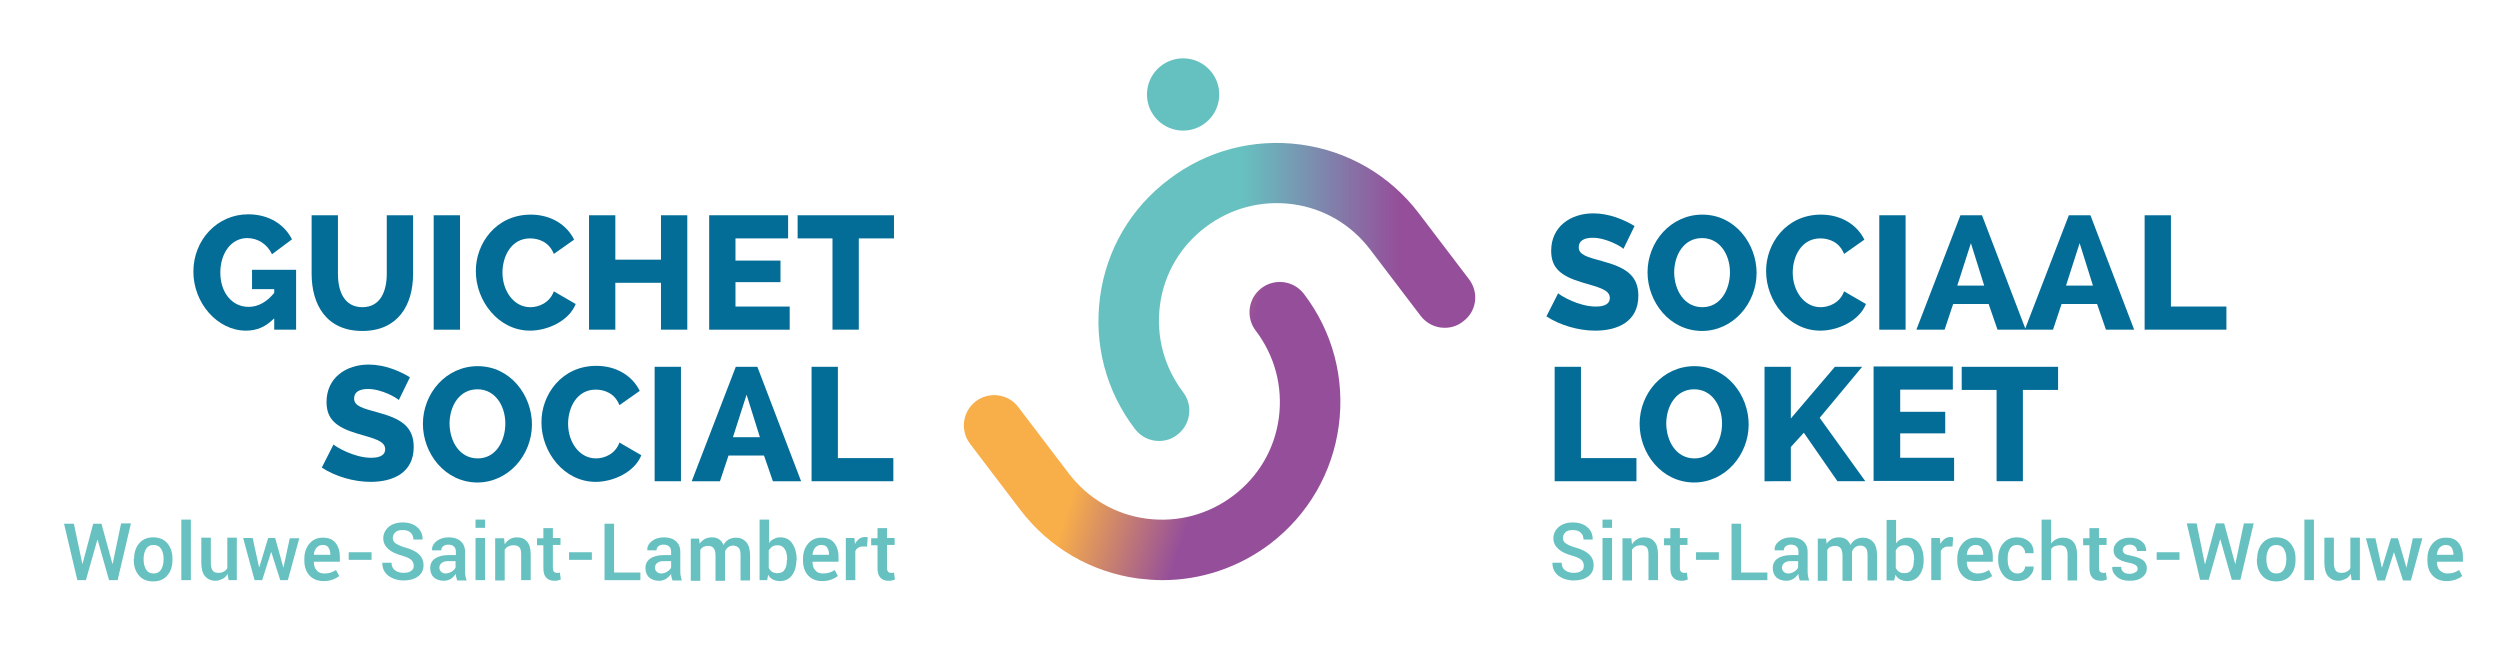 <?xml version="1.0" encoding="UTF-8"?>
<!-- Generator: Adobe Illustrator 25.2.0, SVG Export Plug-In . SVG Version: 6.00 Build 0)  -->
<svg xmlns="http://www.w3.org/2000/svg" xmlns:xlink="http://www.w3.org/1999/xlink" version="1.1" id="Calque_1" x="0px" y="0px" viewBox="0 0 788.6 209.3" style="enable-background:new 0 0 788.6 209.3;" xml:space="preserve">
<style type="text/css">
	.st0{fill:#036D97;}
	.st1{fill:#66C1C0;}
	.st2{fill:url(#SVGID_1_);}
	.st3{fill:url(#SVGID_2_);}
	.st4{fill:#65C1C0;}
</style>
<g>
	<path class="st0" d="M86.4,100.5c-2.6,2.6-5.4,3.8-8.8,3.8c-9.1,0-16.6-8.8-16.6-18.6c0-10,7.5-18.1,17.3-18.1   c6.4,0,11.4,3.1,13.8,7.9l-6.3,4.7c-1.5-3.2-4.5-5.1-7.8-5.1c-5.1,0-8.5,4.8-8.5,10.9c0,6.3,3.7,10.8,8.9,10.8c3,0,5.7-1.5,8.1-4.4   v-1.2h-7v-6.1h13.9V104h-6.9V100.5z"></path>
	<path class="st0" d="M122,86.4V67.9h8.3v18.5c0,10-4.9,18-16,18c-11.5,0-16-8.5-16-18V67.9h8.3v18.5c0,5.5,2,10.5,7.7,10.5   C120.1,96.9,122,91.7,122,86.4z"></path>
	<path class="st0" d="M136.8,104V67.9h8.3V104H136.8z"></path>
	<path class="st0" d="M167.4,67.7c6.4,0,11.4,3.2,13.7,7.9l-6.4,4.5c-1.5-3.8-4.8-4.9-7.5-4.9c-5.9,0-8.7,5.6-8.7,10.8   c0,5.7,3.5,10.9,8.8,10.9c2.7,0,6.1-1.4,7.4-5l6.9,4c-2.1,5.3-8.8,8.4-14.4,8.4c-10,0-17.1-9.4-17.1-18.7   C150,76.9,156.4,67.7,167.4,67.7z"></path>
	<path class="st0" d="M216.8,67.9V104h-8.3V89.2h-14.4V104h-8.3V67.9h8.3v14h14.4v-14H216.8z"></path>
	<path class="st0" d="M249.1,96.7v7.3h-25.4V67.9h24.9v7.3h-16.6v7h14.2V89h-14.2v7.7H249.1z"></path>
	<path class="st0" d="M281.9,75.2h-11V104h-8.3V75.2h-11v-7.3h30.4V75.2z"></path>
	<path class="st0" d="M125.8,126.2c-0.5-0.6-5.3-3.5-9.7-3.5c-2.8,0-4.4,1-4.4,3c0,2.4,2.7,3.1,7.5,4.4c6.9,1.9,11.3,4.2,11.3,10.9   c0,8.2-6.6,11-13.6,11c-5.3,0-11.1-1.7-15.4-4.5l3.7-7.3c0.7,0.7,6.4,4.2,11.9,4.2c3,0,4.4-1,4.4-2.7c0-2.7-3.7-3.4-8.7-4.9   c-6.7-2-9.8-4.5-9.8-10c0-7.6,6.1-11.8,13.3-11.8c5.1,0,9.9,2.1,13,4L125.8,126.2z"></path>
	<path class="st0" d="M133.4,133.7c0-9.6,7.3-18.2,17.3-18.2c10.3,0,17.1,9.2,17.1,18.4c0,9.5-7.3,18.3-17.3,18.3   C140.3,152.1,133.4,143,133.4,133.7z M150.7,144.6c5.8,0,8.7-5.6,8.7-11c0-5.6-3.2-10.8-8.8-10.8c-5.8,0-8.8,5.4-8.8,10.9   C141.9,139.3,145,144.6,150.7,144.6z"></path>
	<path class="st0" d="M188.1,115.4c6.4,0,11.4,3.2,13.7,7.9l-6.4,4.5c-1.5-3.8-4.8-4.9-7.5-4.9c-5.9,0-8.7,5.6-8.7,10.8   c0,5.7,3.5,10.9,8.8,10.9c2.7,0,6.1-1.4,7.4-5l6.9,4c-2.1,5.3-8.8,8.4-14.4,8.4c-10,0-17.1-9.4-17.1-18.7   C170.7,124.6,177.1,115.4,188.1,115.4z"></path>
	<path class="st0" d="M206.5,151.8v-36.1h8.3v36.1H206.5z"></path>
	<path class="st0" d="M218.2,151.8l13.9-36.1h6.8l13.8,36.1h-8.9l-2.8-8.1h-11.2l-2.7,8.1H218.2z M235.5,124.5l-4.3,13.4h8.5   L235.5,124.5z"></path>
	<path class="st0" d="M256,151.8v-36.1h8.3v28.8h17.5v7.3H256z"></path>
</g>
<g>
	<g>
		<path class="st1" d="M35.5,178L35.5,178l2.7-12.9h3.1L37.1,183h-2.7l-3.6-12.7h-0.1L27.1,183h-2.7l-4.2-17.8h3.1L26,178H26    l3.4-12.8H32L35.5,178z"></path>
		<path class="st1" d="M42.3,176.3c0-2,0.5-3.6,1.6-4.9s2.6-1.9,4.4-1.9c1.9,0,3.4,0.6,4.5,1.9s1.6,2.9,1.6,4.9v0.3    c0,2-0.5,3.6-1.6,4.9c-1.1,1.3-2.6,1.9-4.5,1.9c-1.9,0-3.4-0.6-4.5-1.9s-1.6-2.9-1.6-4.9V176.3z M45.3,176.5    c0,1.3,0.3,2.4,0.8,3.2c0.5,0.8,1.3,1.2,2.4,1.2c1,0,1.8-0.4,2.3-1.2c0.5-0.8,0.8-1.9,0.8-3.2v-0.3c0-1.3-0.3-2.3-0.8-3.1    c-0.5-0.8-1.3-1.2-2.4-1.2c-1,0-1.8,0.4-2.3,1.2c-0.5,0.8-0.8,1.9-0.8,3.1V176.5z"></path>
		<path class="st1" d="M60.2,183h-3v-19.1h3V183z"></path>
		<path class="st1" d="M71.8,181c-0.4,0.7-0.9,1.3-1.6,1.6s-1.4,0.6-2.2,0.6c-1.4,0-2.5-0.5-3.3-1.4c-0.8-0.9-1.2-2.4-1.2-4.4v-7.8    h3v7.8c0,1.3,0.2,2.1,0.6,2.6c0.4,0.5,0.9,0.7,1.7,0.7c0.7,0,1.3-0.1,1.8-0.4c0.5-0.3,0.9-0.6,1.1-1.1v-9.6h3V183h-2.6L71.8,181z"></path>
		<path class="st1" d="M89.4,179.1L89.4,179.1l2-9.3h3L90.8,183h-2.4l-2.8-8.8h-0.1l-2.8,8.8h-2.4l-3.6-13.3h3l2,9.2h0.1l2.8-9.2    h2.2L89.4,179.1z"></path>
		<path class="st1" d="M102.1,183.3c-1.9,0-3.4-0.6-4.5-1.8s-1.6-2.8-1.6-4.7v-0.5c0-1.9,0.5-3.5,1.6-4.8s2.5-1.9,4.2-1.9    c1.8,0,3.1,0.5,4,1.6s1.4,2.6,1.4,4.4v1.6H99l0,0.1c0,1.1,0.3,2,0.9,2.6c0.5,0.7,1.4,1,2.4,1c0.8,0,1.5-0.1,2.1-0.3    c0.6-0.2,1.1-0.5,1.6-0.8l1,1.9c-0.5,0.4-1.2,0.8-2,1.1C104.2,183.1,103.2,183.3,102.1,183.3z M101.8,171.9    c-0.8,0-1.4,0.3-1.9,0.8s-0.8,1.3-0.9,2.2l0,0.1h5.2v-0.2c0-0.8-0.2-1.5-0.6-2.1C103.3,172.2,102.7,171.9,101.8,171.9z"></path>
		<path class="st1" d="M117.2,176.6H110v-2.4h7.2V176.6z"></path>
		<path class="st1" d="M130.5,178.4c0-0.7-0.3-1.4-0.8-1.8c-0.5-0.5-1.5-0.9-2.8-1.3c-1.9-0.5-3.4-1.2-4.4-2.1s-1.6-2-1.6-3.4    c0-1.4,0.6-2.6,1.7-3.6c1.1-0.9,2.6-1.4,4.4-1.4c1.9,0,3.5,0.5,4.6,1.5c1.2,1,1.7,2.3,1.7,3.8l0,0.1h-2.9c0-0.9-0.3-1.7-0.9-2.2    c-0.6-0.6-1.5-0.8-2.5-0.8c-1,0-1.8,0.2-2.3,0.7c-0.5,0.5-0.8,1.1-0.8,1.8c0,0.7,0.3,1.3,0.9,1.7c0.6,0.4,1.6,0.9,3,1.3    c1.9,0.5,3.3,1.2,4.3,2.1c1,0.9,1.5,2.1,1.5,3.5c0,1.5-0.6,2.7-1.7,3.5c-1.2,0.9-2.7,1.3-4.6,1.3c-1.8,0-3.4-0.5-4.7-1.4    c-1.3-1-2-2.3-2-4.1l0-0.1h2.9c0,1.1,0.4,1.9,1.1,2.4s1.6,0.8,2.7,0.8c1.1,0,1.9-0.2,2.5-0.7S130.5,179.2,130.5,178.4z"></path>
		<path class="st1" d="M144.2,183c-0.1-0.3-0.2-0.7-0.3-1c-0.1-0.3-0.1-0.6-0.1-1c-0.4,0.6-0.9,1.1-1.6,1.6    c-0.7,0.4-1.4,0.6-2.2,0.6c-1.4,0-2.4-0.4-3.2-1.1c-0.7-0.7-1.1-1.7-1.1-2.9c0-1.3,0.5-2.3,1.5-3c1-0.7,2.4-1.1,4.3-1.1h2.3V174    c0-0.7-0.2-1.2-0.6-1.6c-0.4-0.4-1-0.6-1.8-0.6c-0.7,0-1.2,0.2-1.6,0.5c-0.4,0.3-0.6,0.7-0.6,1.3l-2.9,0l0-0.1    c-0.1-1,0.4-2,1.4-2.8c1-0.8,2.3-1.2,3.9-1.2c1.5,0,2.8,0.4,3.7,1.2c0.9,0.8,1.4,1.9,1.4,3.4v5.9c0,0.5,0,1.1,0.1,1.6    c0.1,0.5,0.2,1,0.4,1.5H144.2z M140.5,180.9c0.7,0,1.4-0.2,2-0.6c0.6-0.4,1-0.8,1.2-1.3v-2h-2.4c-0.9,0-1.5,0.2-2,0.6    c-0.5,0.4-0.7,0.9-0.7,1.5c0,0.5,0.2,0.9,0.5,1.2S139.9,180.9,140.5,180.9z"></path>
		<path class="st1" d="M153,166.5h-3v-2.6h3V166.5z M153,183h-3v-13.3h3V183z"></path>
		<path class="st1" d="M159,169.8l0.2,1.9c0.4-0.7,1-1.2,1.6-1.6s1.4-0.6,2.2-0.6c1.4,0,2.5,0.4,3.2,1.3c0.8,0.8,1.2,2.2,1.2,4v8.2    h-3v-8.2c0-1-0.2-1.8-0.6-2.2c-0.4-0.4-1-0.6-1.8-0.6c-0.6,0-1.2,0.1-1.7,0.4c-0.5,0.2-0.8,0.6-1.1,1v9.7h-3v-13.3H159z"></path>
		<path class="st1" d="M174.4,166.5v3.2h2.4v2.2h-2.4v7.3c0,0.5,0.1,0.9,0.4,1.2s0.6,0.3,0.9,0.3c0.2,0,0.3,0,0.5,0    c0.2,0,0.3-0.1,0.4-0.1l0.3,2.2c-0.3,0.1-0.6,0.2-0.9,0.3c-0.3,0.1-0.7,0.1-1.1,0.1c-1.1,0-2-0.3-2.6-1c-0.6-0.6-0.9-1.6-0.9-3    V172h-2v-2.2h2v-3.2H174.4z"></path>
		<path class="st1" d="M186.7,176.6h-7.2v-2.4h7.2V176.6z"></path>
		<path class="st1" d="M193.6,180.6h8.4v2.4h-11.3v-17.8h3V180.6z"></path>
		<path class="st1" d="M212.1,183c-0.1-0.3-0.2-0.7-0.3-1c-0.1-0.3-0.1-0.6-0.1-1c-0.4,0.6-0.9,1.1-1.6,1.6    c-0.7,0.4-1.4,0.6-2.2,0.6c-1.4,0-2.4-0.4-3.2-1.1c-0.7-0.7-1.1-1.7-1.1-2.9c0-1.3,0.5-2.3,1.5-3c1-0.7,2.4-1.1,4.3-1.1h2.3V174    c0-0.7-0.2-1.2-0.6-1.6c-0.4-0.4-1-0.6-1.8-0.6c-0.7,0-1.2,0.2-1.6,0.5c-0.4,0.3-0.6,0.7-0.6,1.3l-2.9,0l0-0.1    c-0.1-1,0.4-2,1.4-2.8c1-0.8,2.3-1.2,3.9-1.2c1.5,0,2.8,0.4,3.7,1.2c0.9,0.8,1.4,1.9,1.4,3.4v5.9c0,0.5,0,1.1,0.1,1.6    c0.1,0.5,0.2,1,0.4,1.5H212.1z M208.5,180.9c0.7,0,1.4-0.2,2-0.6c0.6-0.4,1-0.8,1.2-1.3v-2h-2.4c-0.9,0-1.5,0.2-2,0.6    c-0.5,0.4-0.7,0.9-0.7,1.5c0,0.5,0.2,0.9,0.5,1.2S207.9,180.9,208.5,180.9z"></path>
		<path class="st1" d="M220.5,169.8l0.2,1.7c0.4-0.6,1-1.1,1.6-1.5c0.7-0.3,1.4-0.5,2.3-0.5c0.9,0,1.6,0.2,2.2,0.6    c0.6,0.4,1.1,1,1.4,1.8c0.4-0.7,0.9-1.3,1.6-1.7c0.7-0.4,1.5-0.6,2.4-0.6c1.3,0,2.4,0.5,3.2,1.4c0.8,0.9,1.2,2.3,1.2,4.2v7.9h-3    v-7.9c0-1.2-0.2-2-0.6-2.4s-1-0.7-1.7-0.7c-0.6,0-1.2,0.2-1.6,0.5c-0.4,0.3-0.8,0.8-1,1.4c0,0.1,0,0.2,0,0.3c0,0.1,0,0.2,0,0.3    v8.6h-3v-7.9c0-1.1-0.2-1.9-0.6-2.4c-0.4-0.5-1-0.7-1.7-0.7c-0.6,0-1.1,0.1-1.5,0.3c-0.4,0.2-0.8,0.6-1,1v9.7h-3v-13.3H220.5z"></path>
		<path class="st1" d="M251.2,176.8c0,1.9-0.5,3.5-1.4,4.7s-2.2,1.8-3.8,1.8c-0.8,0-1.6-0.2-2.2-0.5c-0.6-0.3-1.1-0.8-1.5-1.5    L242,183h-2.4v-19.1h3v7.4c0.4-0.6,0.9-1,1.5-1.3c0.6-0.3,1.2-0.5,2-0.5c1.7,0,2.9,0.6,3.8,1.9c0.9,1.3,1.4,3,1.4,5.1V176.8z     M248.3,176.6c0-1.4-0.2-2.5-0.7-3.3c-0.5-0.8-1.2-1.3-2.3-1.3c-0.7,0-1.2,0.1-1.7,0.4c-0.4,0.3-0.8,0.7-1.1,1.2v5.6    c0.3,0.5,0.6,0.9,1.1,1.2s1,0.4,1.7,0.4c1,0,1.8-0.4,2.2-1.1c0.5-0.7,0.7-1.7,0.7-2.9V176.6z"></path>
		<path class="st1" d="M259.4,183.3c-1.9,0-3.4-0.6-4.5-1.8s-1.6-2.8-1.6-4.7v-0.5c0-1.9,0.5-3.5,1.6-4.8s2.5-1.9,4.2-1.9    c1.8,0,3.1,0.5,4,1.6s1.4,2.6,1.4,4.4v1.6h-8.2l0,0.1c0,1.1,0.3,2,0.9,2.6c0.5,0.7,1.4,1,2.4,1c0.8,0,1.5-0.1,2.1-0.3    c0.6-0.2,1.1-0.5,1.6-0.8l1,1.9c-0.5,0.4-1.2,0.8-2,1.1C261.5,183.1,260.5,183.3,259.4,183.3z M259.1,171.9    c-0.8,0-1.4,0.3-1.9,0.8s-0.8,1.3-0.9,2.2l0,0.1h5.2v-0.2c0-0.8-0.2-1.5-0.6-2.1C260.6,172.2,260,171.9,259.1,171.9z"></path>
		<path class="st1" d="M273.5,172.4l-1.3,0c-0.6,0-1.1,0.1-1.5,0.4c-0.4,0.2-0.7,0.6-0.9,1v9.2h-3v-13.3h2.7l0.2,1.9    c0.3-0.7,0.8-1.2,1.3-1.6s1.1-0.6,1.8-0.6c0.2,0,0.3,0,0.5,0c0.2,0,0.3,0.1,0.4,0.1L273.5,172.4z"></path>
		<path class="st1" d="M279.8,166.5v3.2h2.4v2.2h-2.4v7.3c0,0.5,0.1,0.9,0.4,1.2s0.6,0.3,0.9,0.3c0.2,0,0.3,0,0.5,0    c0.2,0,0.3-0.1,0.4-0.1l0.3,2.2c-0.3,0.1-0.6,0.2-0.9,0.3c-0.3,0.1-0.7,0.1-1.1,0.1c-1.1,0-2-0.3-2.6-1c-0.6-0.6-0.9-1.6-0.9-3    V172h-2v-2.2h2v-3.2H279.8z"></path>
	</g>
</g>
<g>
	<g>
		<path class="st1" d="M499.6,178.4c0-0.7-0.3-1.4-0.8-1.8c-0.5-0.5-1.5-0.9-2.8-1.3c-1.9-0.5-3.4-1.2-4.4-2.1c-1-0.9-1.6-2-1.6-3.4    c0-1.4,0.6-2.6,1.7-3.6c1.1-0.9,2.6-1.4,4.4-1.4c1.9,0,3.5,0.5,4.6,1.5c1.2,1,1.7,2.3,1.7,3.8l0,0.1h-2.9c0-0.9-0.3-1.7-0.9-2.2    c-0.6-0.6-1.5-0.8-2.5-0.8c-1,0-1.8,0.2-2.3,0.7s-0.8,1.1-0.8,1.8c0,0.7,0.3,1.3,0.9,1.7c0.6,0.4,1.6,0.9,3,1.3    c1.9,0.5,3.3,1.2,4.3,2.1c1,0.9,1.5,2.1,1.5,3.5c0,1.5-0.6,2.7-1.7,3.5c-1.2,0.9-2.7,1.3-4.6,1.3c-1.8,0-3.4-0.5-4.7-1.4    c-1.3-1-2-2.3-2-4.1l0-0.1h2.9c0,1.1,0.4,1.9,1.1,2.4s1.6,0.8,2.7,0.8c1.1,0,1.9-0.2,2.5-0.7C499.4,179.8,499.6,179.2,499.6,178.4    z"></path>
		<path class="st1" d="M508.5,166.5h-3v-2.6h3V166.5z M508.5,183h-3v-13.3h3V183z"></path>
		<path class="st1" d="M514.6,169.8l0.2,1.9c0.4-0.7,1-1.2,1.6-1.6s1.4-0.6,2.2-0.6c1.4,0,2.5,0.4,3.2,1.3c0.8,0.8,1.2,2.2,1.2,4    v8.2h-3v-8.2c0-1-0.2-1.8-0.6-2.2c-0.4-0.4-1-0.6-1.8-0.6c-0.6,0-1.2,0.1-1.7,0.4c-0.5,0.2-0.8,0.6-1.1,1v9.7h-3v-13.3H514.6z"></path>
		<path class="st1" d="M529.9,166.5v3.2h2.4v2.2h-2.4v7.3c0,0.5,0.1,0.9,0.4,1.2c0.2,0.2,0.6,0.3,0.9,0.3c0.2,0,0.3,0,0.5,0    c0.2,0,0.3-0.1,0.4-0.1l0.3,2.2c-0.3,0.1-0.6,0.2-0.9,0.3c-0.3,0.1-0.7,0.1-1.1,0.1c-1.1,0-2-0.3-2.6-1c-0.6-0.6-0.9-1.6-0.9-3    V172h-2v-2.2h2v-3.2H529.9z"></path>
		<path class="st1" d="M542.3,176.6H535v-2.4h7.2V176.6z"></path>
		<path class="st1" d="M549.1,180.6h8.4v2.4h-11.3v-17.8h3V180.6z"></path>
		<path class="st1" d="M567.7,183c-0.1-0.3-0.2-0.7-0.3-1c-0.1-0.3-0.1-0.6-0.1-1c-0.4,0.6-0.9,1.1-1.6,1.6    c-0.7,0.4-1.4,0.6-2.2,0.6c-1.4,0-2.4-0.4-3.2-1.1c-0.7-0.7-1.1-1.7-1.1-2.9c0-1.3,0.5-2.3,1.5-3s2.4-1.1,4.3-1.1h2.3V174    c0-0.7-0.2-1.2-0.6-1.6c-0.4-0.4-1-0.6-1.8-0.6c-0.7,0-1.2,0.2-1.6,0.5s-0.6,0.7-0.6,1.3l-2.9,0l0-0.1c-0.1-1,0.4-2,1.4-2.8    c1-0.8,2.3-1.2,3.9-1.2c1.5,0,2.8,0.4,3.7,1.2s1.4,1.9,1.4,3.4v5.9c0,0.5,0,1.1,0.1,1.6c0.1,0.5,0.2,1,0.4,1.5H567.7z M564,180.9    c0.7,0,1.4-0.2,2-0.6c0.6-0.4,1-0.8,1.2-1.3v-2h-2.4c-0.9,0-1.5,0.2-2,0.6c-0.5,0.4-0.7,0.9-0.7,1.5c0,0.5,0.2,0.9,0.5,1.2    S563.4,180.9,564,180.9z"></path>
		<path class="st1" d="M576,169.8l0.2,1.7c0.4-0.6,1-1.1,1.6-1.5c0.7-0.3,1.4-0.5,2.3-0.5c0.9,0,1.6,0.2,2.2,0.6    c0.6,0.4,1.1,1,1.4,1.8c0.4-0.7,0.9-1.3,1.6-1.7c0.7-0.4,1.5-0.6,2.4-0.6c1.3,0,2.4,0.5,3.2,1.4c0.8,0.9,1.2,2.3,1.2,4.2v7.9h-3    v-7.9c0-1.2-0.2-2-0.6-2.4c-0.4-0.5-1-0.7-1.7-0.7c-0.6,0-1.2,0.2-1.6,0.5c-0.4,0.3-0.8,0.8-1,1.4c0,0.1,0,0.2,0,0.3    c0,0.1,0,0.2,0,0.3v8.6h-3v-7.9c0-1.1-0.2-1.9-0.6-2.4c-0.4-0.5-1-0.7-1.7-0.7c-0.6,0-1.1,0.1-1.5,0.3c-0.4,0.2-0.8,0.6-1,1v9.7    h-3v-13.3H576z"></path>
		<path class="st1" d="M606.8,176.8c0,1.9-0.5,3.5-1.4,4.7s-2.2,1.8-3.8,1.8c-0.8,0-1.6-0.2-2.2-0.5c-0.6-0.3-1.1-0.8-1.5-1.5    l-0.4,1.8h-2.4v-19.1h3v7.4c0.4-0.6,0.9-1,1.5-1.3c0.6-0.3,1.2-0.5,2-0.5c1.7,0,2.9,0.6,3.8,1.9c0.9,1.3,1.4,3,1.4,5.1V176.8z     M603.8,176.6c0-1.4-0.2-2.5-0.7-3.3c-0.5-0.8-1.2-1.3-2.3-1.3c-0.7,0-1.2,0.1-1.7,0.4s-0.8,0.7-1.1,1.2v5.6    c0.3,0.5,0.6,0.9,1.1,1.2s1,0.4,1.7,0.4c1,0,1.8-0.4,2.2-1.1c0.5-0.7,0.7-1.7,0.7-2.9V176.6z"></path>
		<path class="st1" d="M615.9,172.4l-1.3,0c-0.6,0-1.1,0.1-1.5,0.4c-0.4,0.2-0.7,0.6-0.9,1v9.2h-3v-13.3h2.7l0.2,1.9    c0.3-0.7,0.8-1.2,1.3-1.6s1.1-0.6,1.8-0.6c0.2,0,0.3,0,0.5,0c0.2,0,0.3,0.1,0.4,0.1L615.9,172.4z"></path>
		<path class="st1" d="M623.5,183.3c-1.9,0-3.4-0.6-4.5-1.8c-1.1-1.2-1.6-2.8-1.6-4.7v-0.5c0-1.9,0.5-3.5,1.6-4.8    c1.1-1.3,2.5-1.9,4.2-1.9c1.8,0,3.1,0.5,4,1.6c0.9,1.1,1.4,2.6,1.4,4.4v1.6h-8.2l0,0.1c0,1.1,0.3,2,0.9,2.6s1.4,1,2.4,1    c0.8,0,1.5-0.1,2.1-0.3c0.6-0.2,1.1-0.5,1.6-0.8l1,1.9c-0.5,0.4-1.2,0.8-2,1.1C625.6,183.1,624.6,183.3,623.5,183.3z M623.2,171.9    c-0.8,0-1.4,0.3-1.9,0.8s-0.8,1.3-0.9,2.2l0,0.1h5.2v-0.2c0-0.8-0.2-1.5-0.6-2.1C624.7,172.2,624.1,171.9,623.2,171.9z"></path>
		<path class="st1" d="M636.4,180.9c0.7,0,1.3-0.2,1.7-0.6s0.7-1,0.7-1.6h2.7l0,0.1c0,1.2-0.5,2.3-1.5,3.2c-1,0.9-2.2,1.3-3.7,1.3    c-1.9,0-3.4-0.6-4.4-1.9c-1-1.3-1.6-2.9-1.6-4.8v-0.4c0-1.9,0.5-3.5,1.6-4.8s2.5-1.9,4.4-1.9c1.5,0,2.8,0.5,3.8,1.4    c1,0.9,1.4,2.1,1.4,3.5l0,0.1h-2.7c0-0.7-0.2-1.3-0.7-1.8c-0.4-0.5-1-0.8-1.8-0.8c-1.1,0-1.8,0.4-2.3,1.2c-0.5,0.8-0.7,1.8-0.7,3    v0.4c0,1.2,0.2,2.3,0.7,3.1C634.6,180.5,635.4,180.9,636.4,180.9z"></path>
		<path class="st1" d="M647,171.5c0.4-0.6,1-1.1,1.6-1.4c0.6-0.3,1.3-0.5,2.1-0.5c1.4,0,2.5,0.4,3.3,1.3c0.8,0.9,1.2,2.3,1.2,4.1    v8.1h-3v-8.1c0-1-0.2-1.8-0.6-2.3s-1-0.7-1.8-0.7c-0.6,0-1.2,0.1-1.7,0.3c-0.5,0.2-0.8,0.5-1.1,0.9v9.8h-3v-19.1h3V171.5z"></path>
		<path class="st1" d="M662.1,166.5v3.2h2.4v2.2h-2.4v7.3c0,0.5,0.1,0.9,0.4,1.2c0.2,0.2,0.6,0.3,0.9,0.3c0.2,0,0.3,0,0.5,0    c0.2,0,0.3-0.1,0.4-0.1l0.3,2.2c-0.3,0.1-0.6,0.2-0.9,0.3c-0.3,0.1-0.7,0.1-1.1,0.1c-1.1,0-2-0.3-2.6-1c-0.6-0.6-0.9-1.6-0.9-3    V172h-2v-2.2h2v-3.2H662.1z"></path>
		<path class="st1" d="M674.3,179.4c0-0.5-0.2-0.8-0.6-1.1c-0.4-0.3-1.1-0.6-2.2-0.8c-1.6-0.3-2.8-0.8-3.6-1.4    c-0.8-0.6-1.2-1.5-1.2-2.5c0-1.1,0.5-2.1,1.4-2.8c0.9-0.8,2.2-1.2,3.7-1.2c1.6,0,2.9,0.4,3.8,1.2c1,0.8,1.4,1.8,1.4,2.9l0,0.1    h-2.9c0-0.5-0.2-1-0.6-1.4s-1-0.6-1.7-0.6c-0.7,0-1.3,0.2-1.6,0.5c-0.4,0.3-0.6,0.7-0.6,1.2c0,0.4,0.2,0.8,0.5,1.1    c0.4,0.3,1.1,0.5,2.2,0.7c1.6,0.3,2.8,0.8,3.7,1.4c0.8,0.6,1.2,1.5,1.2,2.5c0,1.2-0.5,2.2-1.5,2.9c-1,0.8-2.3,1.1-3.9,1.1    c-1.7,0-3.1-0.4-4.1-1.3c-1-0.9-1.5-1.9-1.4-3l0-0.1h2.8c0,0.8,0.3,1.3,0.8,1.7c0.5,0.4,1.2,0.5,1.9,0.5c0.8,0,1.3-0.2,1.8-0.5    C674.1,180.3,674.3,179.9,674.3,179.4z"></path>
		<path class="st1" d="M687.5,176.6h-7.2v-2.4h7.2V176.6z"></path>
		<path class="st1" d="M705.1,178L705.1,178l2.7-12.9h3.1l-4.2,17.8H704l-3.6-12.7h-0.1l-3.6,12.7h-2.7l-4.2-17.8h3.1l2.6,12.8h0.1    l3.4-12.8h2.6L705.1,178z"></path>
		<path class="st1" d="M712,176.3c0-2,0.5-3.6,1.6-4.9s2.6-1.9,4.4-1.9c1.9,0,3.4,0.6,4.5,1.9s1.6,2.9,1.6,4.9v0.3    c0,2-0.5,3.6-1.6,4.9c-1.1,1.3-2.6,1.9-4.5,1.9c-1.9,0-3.4-0.6-4.5-1.9s-1.6-2.9-1.6-4.9V176.3z M714.9,176.5    c0,1.3,0.3,2.4,0.8,3.2c0.5,0.8,1.3,1.2,2.4,1.2c1,0,1.8-0.4,2.3-1.2s0.8-1.9,0.8-3.2v-0.3c0-1.3-0.3-2.3-0.8-3.1    c-0.5-0.8-1.3-1.2-2.4-1.2c-1,0-1.8,0.4-2.3,1.2c-0.5,0.8-0.8,1.9-0.8,3.1V176.5z"></path>
		<path class="st1" d="M729.9,183h-3v-19.1h3V183z"></path>
		<path class="st1" d="M741.5,181c-0.4,0.7-0.9,1.3-1.6,1.6s-1.4,0.6-2.2,0.6c-1.4,0-2.5-0.5-3.3-1.4c-0.8-0.9-1.2-2.4-1.2-4.4v-7.8    h3v7.8c0,1.3,0.2,2.1,0.6,2.6c0.4,0.5,0.9,0.7,1.7,0.7c0.7,0,1.3-0.1,1.8-0.4c0.5-0.3,0.9-0.6,1.1-1.1v-9.6h3V183h-2.6L741.5,181z    "></path>
		<path class="st1" d="M759.1,179.1L759.1,179.1l2-9.3h3l-3.6,13.3H758l-2.8-8.8h-0.1l-2.8,8.8h-2.4l-3.6-13.3h3l2,9.2h0.1l2.8-9.2    h2.2L759.1,179.1z"></path>
		<path class="st1" d="M771.8,183.3c-1.9,0-3.4-0.6-4.5-1.8c-1.1-1.2-1.6-2.8-1.6-4.7v-0.5c0-1.9,0.5-3.5,1.6-4.8    c1.1-1.3,2.5-1.9,4.2-1.9c1.8,0,3.1,0.5,4,1.6c0.9,1.1,1.4,2.6,1.4,4.4v1.6h-8.2l0,0.1c0,1.1,0.3,2,0.9,2.6s1.4,1,2.4,1    c0.8,0,1.5-0.1,2.1-0.3c0.6-0.2,1.1-0.5,1.6-0.8l1,1.9c-0.5,0.4-1.2,0.8-2,1.1C773.8,183.1,772.9,183.3,771.8,183.3z M771.5,171.9    c-0.8,0-1.4,0.3-1.9,0.8s-0.8,1.3-0.9,2.2l0,0.1h5.2v-0.2c0-0.8-0.2-1.5-0.6-2.1C773,172.2,772.3,171.9,771.5,171.9z"></path>
	</g>
</g>
<linearGradient id="SVGID_1_" gradientUnits="userSpaceOnUse" x1="346.499" y1="92.035" x2="465.344" y2="92.035">
	<stop offset="0.38" style="stop-color:#66C1C0"></stop>
	<stop offset="0.799" style="stop-color:#954F9A"></stop>
</linearGradient>
<path class="st2" d="M463.4,88.1l-15.9-20.9c-9.1-11.9-22.3-19.6-37.2-21.6c-14.9-2-29.7,1.9-41.6,11c0,0,0,0,0,0  C356.7,65.6,349,78.8,347,93.7c-2,14.9,1.9,29.7,11,41.6c1.9,2.5,4.7,3.8,7.6,3.8c2,0,4.1-0.6,5.8-2c4.2-3.2,5-9.2,1.8-13.4  c-6-7.9-8.6-17.6-7.3-27.5c1.3-9.8,6.4-18.5,14.3-24.5c0,0,0,0,0,0c7.9-6,17.6-8.6,27.5-7.3c9.8,1.3,18.5,6.4,24.5,14.3l15.9,20.9  c1.9,2.5,4.7,3.8,7.6,3.8c2,0,4.1-0.6,5.8-2C465.8,98.3,466.6,92.3,463.4,88.1z"></path>
<linearGradient id="SVGID_2_" gradientUnits="userSpaceOnUse" x1="336.662" y1="121.492" x2="395.715" y2="140.597">
	<stop offset="0.197" style="stop-color:#F8AE49"></stop>
	<stop offset="0.799" style="stop-color:#954F9A"></stop>
</linearGradient>
<path class="st3" d="M411.3,92.7c-3.2-4.2-9.2-5-13.4-1.8c-4.2,3.2-5,9.2-1.8,13.4c6,7.9,8.6,17.6,7.3,27.5  c-1.3,9.8-6.4,18.5-14.3,24.5c0,0,0,0,0,0c-7.9,6-17.6,8.6-27.5,7.3c-9.8-1.3-18.5-6.4-24.5-14.3c0,0,0,0,0,0l-15.9-20.9  c-3.2-4.2-9.2-5-13.4-1.8s-5,9.2-1.8,13.4l15.9,20.9c0,0,0,0,0,0c9.1,11.9,22.3,19.6,37.2,21.6c2.6,0.3,5.1,0.5,7.6,0.5  c12.2,0,24.1-4,34-11.5c0,0,0,0,0,0c11.9-9.1,19.6-22.3,21.6-37.2C424.3,119.4,420.4,104.6,411.3,92.7z"></path>
<circle class="st4" cx="373.2" cy="29.8" r="11.4"></circle>
<g>
	<path class="st0" d="M512.1,78.5c-0.5-0.6-5.3-3.5-9.7-3.5c-2.8,0-4.4,1-4.4,3c0,2.4,2.7,3.1,7.5,4.4c6.9,1.9,11.3,4.2,11.3,10.9   c0,8.2-6.6,11-13.6,11c-5.3,0-11.1-1.7-15.4-4.5l3.7-7.3c0.7,0.7,6.4,4.2,11.9,4.2c3,0,4.4-1,4.4-2.7c0-2.7-3.7-3.4-8.7-4.9   c-6.7-2-9.8-4.5-9.8-10c0-7.6,6.1-11.8,13.3-11.8c5.1,0,9.9,2.1,13,4L512.1,78.5z"></path>
	<path class="st0" d="M519.7,85.9c0-9.6,7.3-18.2,17.3-18.2c10.3,0,17.1,9.2,17.1,18.4c0,9.5-7.3,18.3-17.3,18.3   C526.6,104.3,519.7,95.2,519.7,85.9z M537,96.9c5.8,0,8.7-5.6,8.7-11c0-5.6-3.2-10.8-8.8-10.8c-5.8,0-8.8,5.4-8.8,10.9   C528.2,91.6,531.3,96.9,537,96.9z"></path>
	<path class="st0" d="M574.4,67.7c6.4,0,11.4,3.2,13.7,7.9l-6.4,4.5c-1.5-3.8-4.8-4.9-7.5-4.9c-5.9,0-8.7,5.6-8.7,10.8   c0,5.7,3.5,10.9,8.8,10.9c2.7,0,6.1-1.4,7.4-5l6.9,4c-2.1,5.3-8.8,8.4-14.4,8.4c-10,0-17.1-9.4-17.1-18.7   C557,76.9,563.4,67.7,574.4,67.7z"></path>
	<path class="st0" d="M592.8,104V67.9h8.3V104H592.8z"></path>
	<path class="st0" d="M604.5,104l13.9-36.1h6.8L639,104h-8.9l-2.8-8.1h-11.2l-2.7,8.1H604.5z M621.7,76.7l-4.3,13.4h8.5L621.7,76.7z   "></path>
	<path class="st0" d="M638.7,104l13.9-36.1h6.8l13.8,36.1h-8.9l-2.8-8.1h-11.2l-2.7,8.1H638.7z M656,76.7l-4.3,13.4h8.5L656,76.7z"></path>
	<path class="st0" d="M676.5,104V67.9h8.3v28.8h17.5v7.3H676.5z"></path>
	<path class="st0" d="M490.4,151.8v-36.1h8.3v28.8h17.5v7.3H490.4z"></path>
	<path class="st0" d="M517.2,133.7c0-9.6,7.3-18.2,17.3-18.2c10.3,0,17.1,9.2,17.1,18.4c0,9.5-7.3,18.3-17.3,18.3   C524.1,152.1,517.2,143,517.2,133.7z M534.5,144.6c5.8,0,8.7-5.6,8.7-11c0-5.6-3.2-10.8-8.8-10.8c-5.8,0-8.8,5.4-8.8,10.9   C525.7,139.3,528.8,144.6,534.5,144.6z"></path>
	<path class="st0" d="M556.6,151.8v-36.1h8.3v16.3l13.9-16.3h8.6L574,131.8l14.4,20h-8.8l-10.6-15.3l-4.1,4.5v10.8H556.6z"></path>
	<path class="st0" d="M616.4,144.4v7.3H591v-36.1H616v7.3h-16.6v7h14.2v6.8h-14.2v7.7H616.4z"></path>
	<path class="st0" d="M649.1,123h-11v28.8h-8.3V123h-11v-7.3h30.4V123z"></path>
</g>
</svg>
